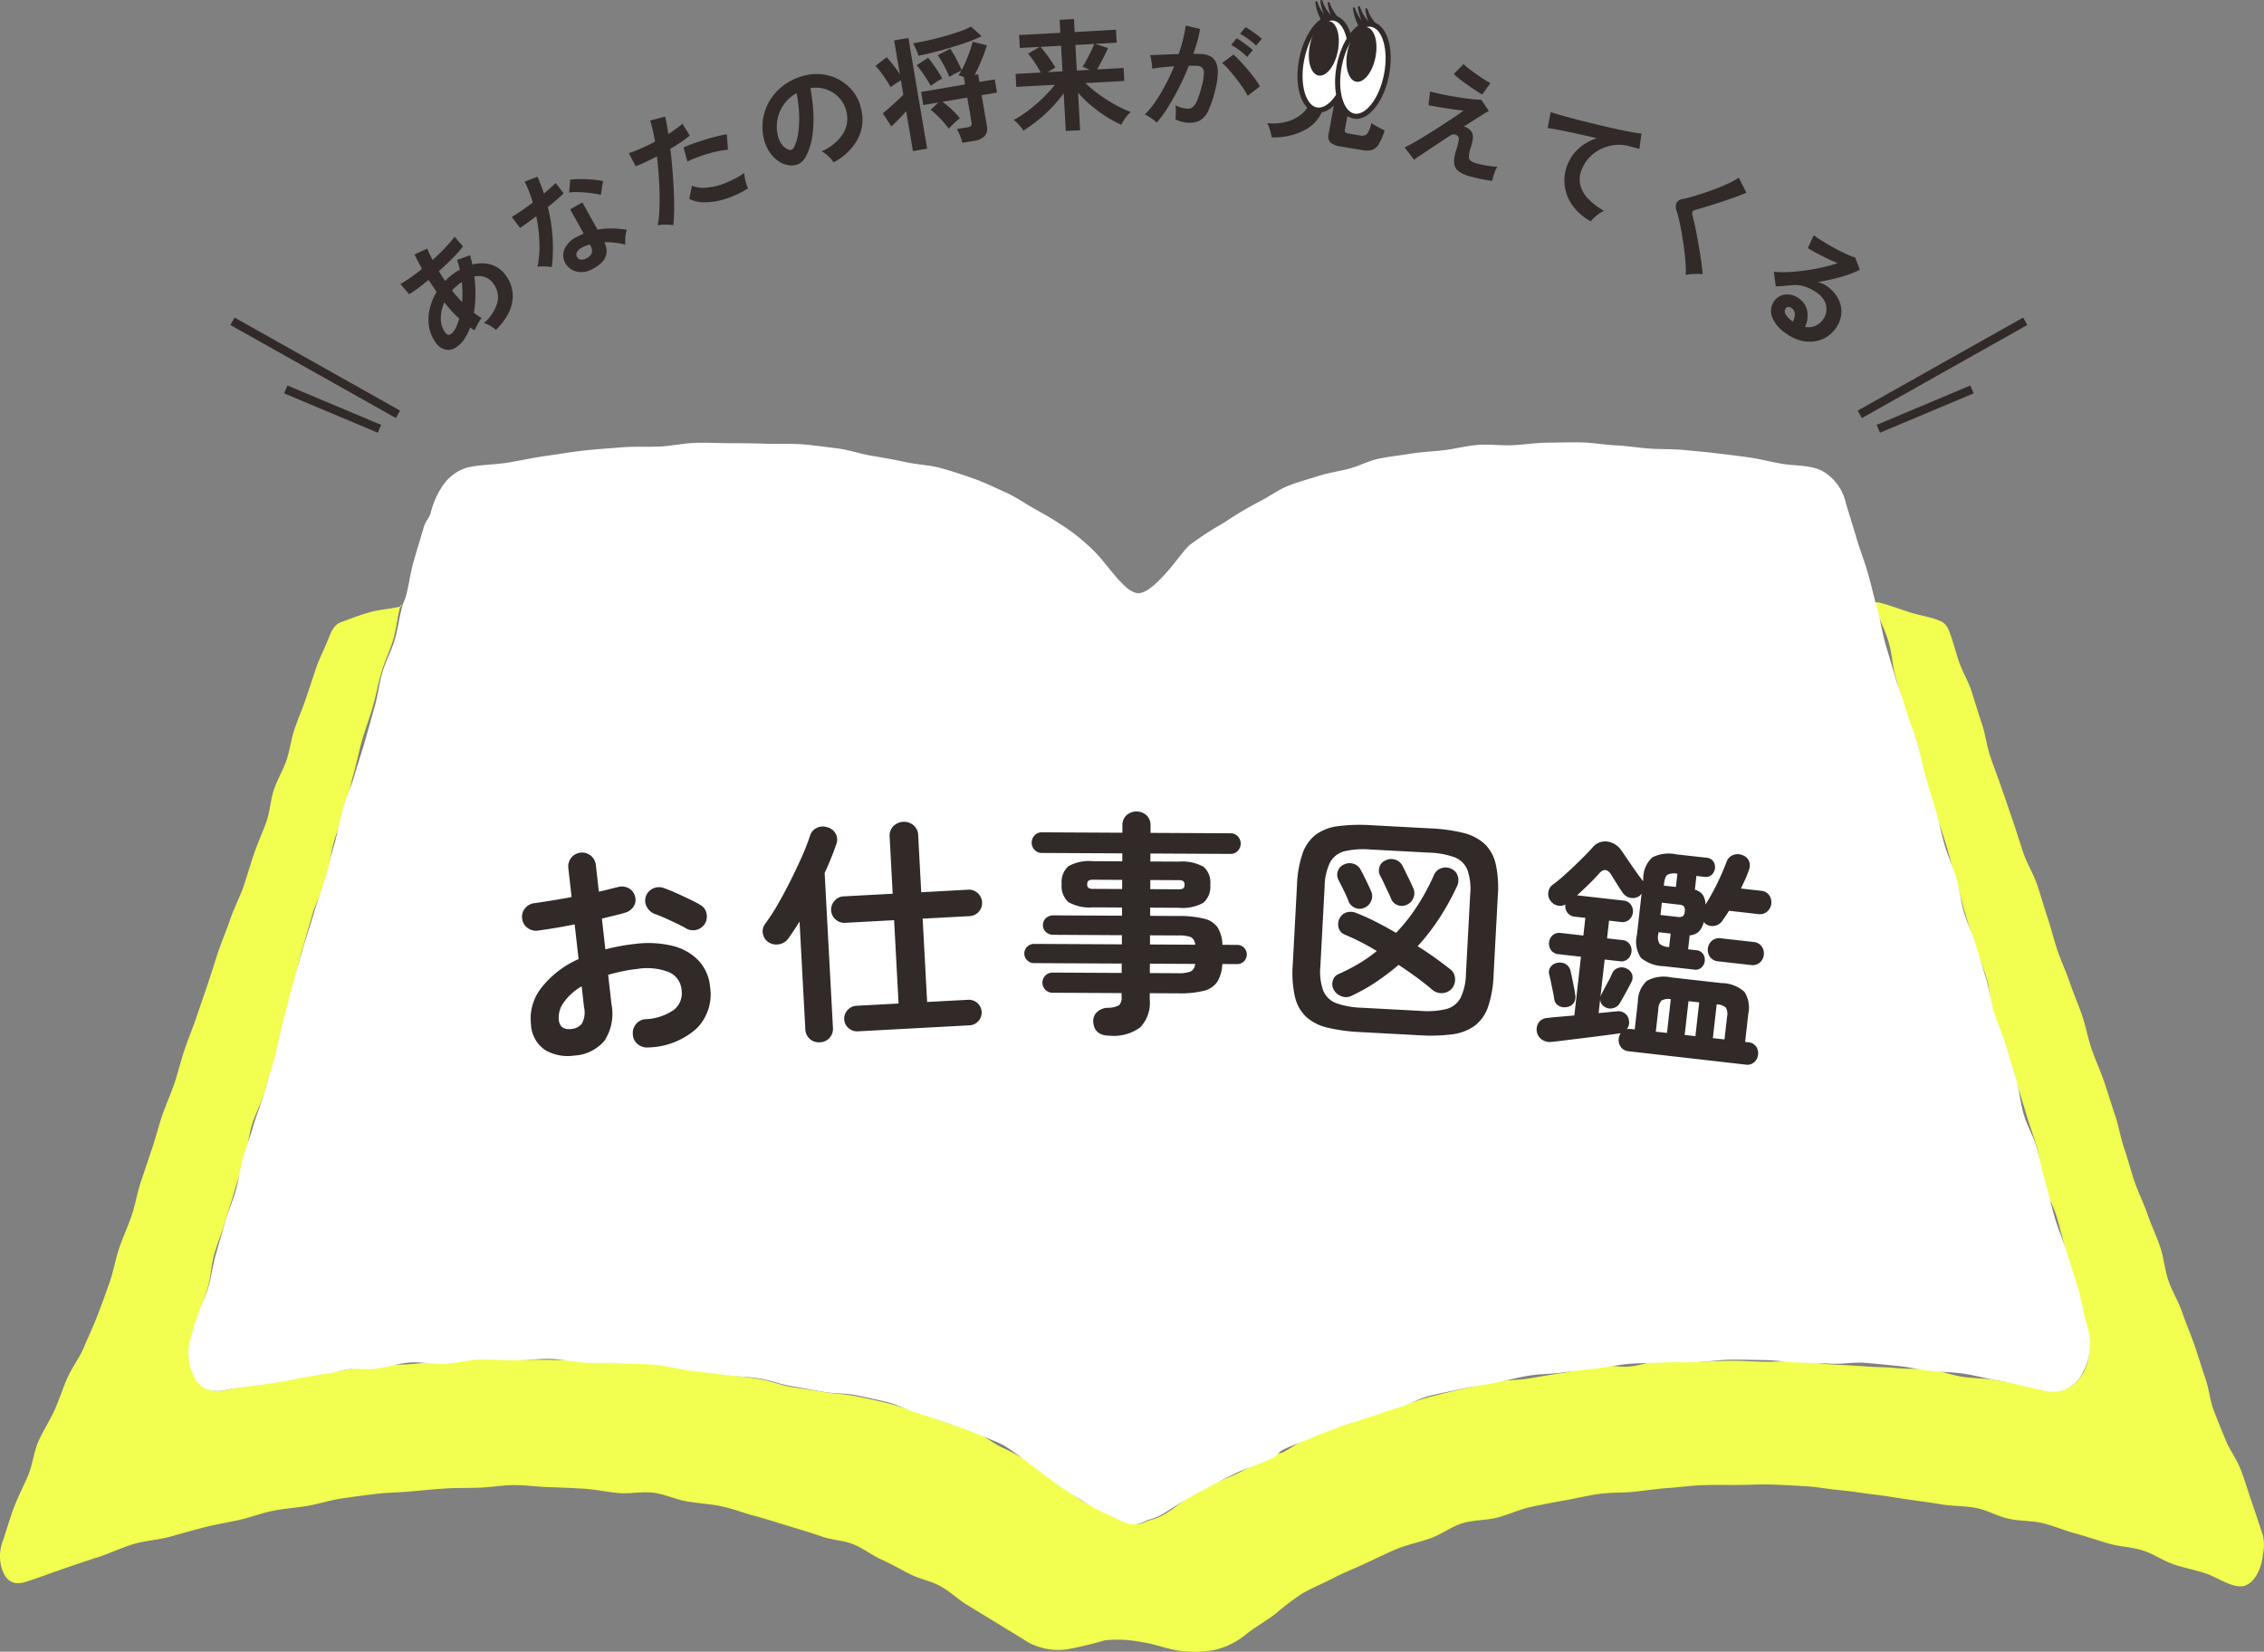 <svg xmlns="http://www.w3.org/2000/svg" width="265.756" height="193.859" viewBox="0 0 265.756 193.859"><rect x="0" y="0" width="265.756" height="193.859" fill="#808080" stroke="none"/><g data-name="グループ 48581"><g data-name="アートワーク 147"><g data-name="1"><g data-name="グループ 47887"><g data-name="グループ 47885"><g data-name="グループ 47883"><path data-name="パス 131657" d="M265.626 180.203q-.669-2.034-1.359-4.053c-.469-1.374-.828-2.579-1.237-3.645-.5-1.3-1.291-2.3-1.757-3.437s-.935-2.271-1.431-3.566c-.409-1.065-.507-2.359-.975-3.732-.439-1.289-.832-2.6-1.272-3.884s-.992-2.541-1.432-3.831-1.189-2.473-1.628-3.763-.541-2.694-.981-3.984-1.04-2.524-1.48-3.814-1.071-2.513-1.511-3.8-.777-2.614-1.216-3.9-.649-2.658-1.089-3.948-.825-2.6-1.264-3.887-1.032-2.527-1.471-3.817-.674-2.649-1.113-3.939-.994-2.54-1.433-3.83-1.025-2.529-1.464-3.819-.745-2.625-1.185-3.914c-.43-1.262-.775-2.553-1.205-3.814s-1.17-2.418-1.6-3.68-.814-2.539-1.244-3.8-.866-2.521-1.3-3.783-.92-2.5-1.35-3.765-.567-2.624-1-3.885c-.411-1.206-.781-2.448-1.174-3.693s-1.1-2.368-1.514-3.585c-.422-1.242-.706-2.517-1.2-3.685a1.811 1.811 0 00-1-1.07c-1.12-.486-2.369-.625-3.528-1s-2.311-.809-3.476-1.119a1.261 1.261 0 00-.636-.037c-.009-.031-.2-.084-.208-.114.475 1.639 1.341 3.164 1.82 4.8.385 1.313.417 2.729.8 4.041s.666 2.655 1.05 3.968 1.1 2.527 1.489 3.839.5 2.7.881 4.017.84 2.6 1.224 3.917.882 2.592 1.267 3.9.726 2.637 1.111 3.95.695 2.647 1.079 3.959.833 2.622 1.22 3.942.986 2.578 1.373 3.9.394 2.75.781 4.07 1.05 2.559 1.437 3.879.812 2.628 1.2 3.948.816 2.627 1.2 3.947.875 2.61 1.262 3.93.295 2.78.682 4.1c.415 1.415 1.245 2.708 1.66 4.122s.766 2.848 1.181 4.263.751 2.852 1.165 4.267.668 2.877 1.08 4.292a6.833 6.833 0 01-.266 5.388c-1.209 2.189-2.809 2.351-4.688 1.96s-3.762-.705-5.643-1.025c-1.275-.217-2.585-.2-3.862-.383s-2.514-.692-3.8-.849-2.6-.043-3.88-.171-2.581-.113-3.868-.212-2.574-.157-3.864-.228-2.568-.337-3.859-.38c-1.323-.044-2.65.086-3.976.069s-2.647-.133-3.973-.121-2.646.1-3.971.148-2.667-.294-3.991-.219-2.612.644-3.934.752-2.686-.248-4-.106-2.587.693-3.9.871-2.611.423-3.92.638-2.664.147-3.966.4-2.6.548-3.89.841-2.58.611-3.865.945c-1.18.305-2.323.761-3.5 1.105s-2.34.69-3.5 1.077-2.4.561-3.541 1-2.262.942-3.386 1.435-2.09 1.289-3.186 1.843c-.394.2-.949.111-1.366.315-1.368.671-2.679 1.547-4.107 2.233-1.389.668-2.9 1.154-4.283 1.882s-2.539 1.83-3.856 2.658a6.646 6.646 0 01-2.314.967c-1.466.791-1.954.362-4.136-.775a18.077 18.077 0 01-3.484-1.521c-1.057-.646-2.016-1.521-3.053-2.266s-2.072-1.528-3.079-2.229a24.907 24.907 0 00-3.328-1.811c-1.072-.531-2.026-1.319-3.119-1.8s-2.3-.694-3.416-1.127-2.247-.8-3.377-1.185c-1.214-.337-2.385-.829-3.611-1.112s-2.459-.565-3.693-.809-2.516-.268-3.753-.488-2.5-.366-3.731-.577-2.441-.7-3.674-.917c-1.356-.239-2.735-.338-4.1-.54s-2.724-.406-4.089-.571-2.712-.561-4.081-.69-2.75-.219-4.123-.313-2.759-.024-4.134-.083-2.754-.044-4.129-.068-2.753-.01-4.129 0-2.76-.222-4.136-.18-2.747.277-4.121.351-2.745.223-4.117.329-2.762.043-4.131.18c-1.925.192-3.83.6-5.75.86s-3.858.444-5.772.775c-1.9.329-3.78.776-5.67 1.175-1.666.352-3.176.215-4.033-2.049a5.545 5.545 0 01-.113-3.108c.192-1.073.259-2.189.549-3.2.361-1.255.886-2.463 1.247-3.717s.386-2.606.747-3.861.886-2.462 1.246-3.717.791-2.49 1.152-3.745.774-2.494 1.134-3.749.492-2.576.852-3.83c.4-1.384 1.145-2.668 1.542-4.052s.844-2.753 1.242-4.137.8-2.766 1.2-4.15.486-2.857.884-4.24.692-2.8 1.09-4.182.8-2.766 1.2-4.149 1.205-2.65 1.6-4.034.46-2.864.858-4.248c.382-1.332.93-2.616 1.313-3.948s.621-2.705 1-4.037.636-2.7 1.019-4.032.881-2.63 1.264-3.962.634-2.7 1.017-4.033 1.024-2.589 1.407-3.921.484-2.731.867-4.063c-.07.008.149.2.072.22-1.174.309-2.429.353-3.614.673s-2.321.772-3.469 1.194c-.757.278-1.1.945-1.447 1.845-.46 1.19-1.084 2.361-1.5 3.58-.4 1.187-.786 2.382-1.19 3.569s-.915 2.338-1.319 3.525-.536 2.466-.941 3.653-1.076 2.283-1.481 3.47-.451 2.5-.856 3.682c-.438 1.287-1.031 2.522-1.469 3.809s-.811 2.6-1.25 3.883-1.095 2.5-1.533 3.786-.975 2.54-1.414 3.827-.824 2.592-1.262 3.879-.88 2.573-1.318 3.86-.962 2.544-1.4 3.831-.739 2.621-1.177 3.908-1.007 2.529-1.446 3.816-.761 2.613-1.2 3.9-.864 2.578-1.3 3.865-.637 2.655-1.075 3.942-1.019 2.526-1.458 3.813-.659 2.647-1.1 3.934a110.364 110.364 0 01-1.411 3.873c-.5 1.313-1.09 2.556-1.609 3.792-.54 1.285-1.409 2.4-1.959 3.632-.562 1.26-.962 2.577-1.526 3.82s-1.33 2.4-1.888 3.66c-.546 1.235-.66 2.672-1.194 3.959-.513 1.238-1.169 2.443-1.664 3.758-.468 1.246-.845 2.56-1.291 3.9a5 5 0 00-.154 3.278c.552 1.73 1.6 1.977 2.812 1.59 1.462-.465 2.919-1.021 4.375-1.522 1.381-.475 2.761-.944 4.148-1.388s2.715-1.107 4.111-1.52 2.9-.49 4.3-.87 2.805-.8 4.219-1.15c1.317-.324 2.657-.54 3.979-.834s2.6-.806 3.931-1.069 2.7-.338 4.031-.569 2.641-.668 3.981-.865 2.69-.375 4.034-.537 2.712-.165 4.061-.29 2.7-.256 4.053-.343 2.711-.049 4.066-.1 2.707-.3 4.062-.3 2.724.2 4.086.24 2.721.1 4.081.183 2.7.377 4.055.506 2.765-.215 4.117-.035 2.635.8 3.979 1.027 2.715.289 4.049.574 2.6.8 3.926 1.144 2.6.768 3.909 1.165 2.6.773 3.888 1.228c1.186.418 2.527.44 3.7.91s2.192 1.288 3.347 1.808 2.232 1.152 3.364 1.721 2.435.78 3.542 1.4 2.028 1.522 3.107 2.187c1.441.89 2.531 1.53 3.608 2.2s2.17 1.3 3.6 2.216a7.5 7.5 0 004.481.811 43.314 43.314 0 004.474-1.069 14.672 14.672 0 014.338.209c1.456.2 2.827.761 4.217.984a13.2 13.2 0 004.332-.059 9.025 9.025 0 003.791-1.916c1.274-.954 2.333-1.552 3.287-2.265a30.491 30.491 0 013.183-2.423c1.187-.7 2.486-1.2 3.693-1.839s2.506-1.132 3.743-1.709 2.472-1.2 3.736-1.717 2.636-.782 3.923-1.243 2.441-1.361 3.747-1.764 2.764-.318 4.088-.665 2.59-.955 3.927-1.245 2.693-.544 4.041-.781 2.693-.571 4.049-.755c1.333-.181 2.695-.117 4.031-.251s2.668-.348 4.008-.437 2.68-.285 4.022-.331 2.692-.023 4.036-.026 2.694-.091 4.037-.052 2.69.124 4.032.2 2.672.343 4.012.461 2.664.351 4 .506 2.654.394 3.986.584 2.66.357 3.986.581 2.7.158 4.023.416 2.539.986 3.852 1.274 2.709.2 4.016.522 2.552.868 3.851 1.215 2.565.794 3.857 1.168 2.684.4 3.968.8 2.426 1.231 3.7 1.657 2.612.66 3.879 1.109c1.221.433 2.685 1.469 3.948 1.459 1.438-.011 2.44-1.915 2.614-3.759a5.322 5.322 0 00-.008-2.228z" fill="#f2ff50"/></g><g data-name="グループ 47884"><path data-name="パス 131658" d="M244.988 155.619c-.412-1.416-.623-2.891-1.037-4.306s-.884-2.814-1.3-4.228-1.041-2.767-1.457-4.181-.725-2.86-1.14-4.275c-.387-1.32-.615-2.686-1-4.006s-1.126-2.537-1.513-3.856-.48-2.726-.867-4.046-.806-2.63-1.193-3.95-1-2.572-1.39-3.892-.567-2.7-.953-4.021-.827-2.624-1.214-3.944-1.012-2.569-1.4-3.889-.519-2.7-.9-4.011-.982-2.562-1.367-3.875-.634-2.664-1.019-3.977-.79-2.618-1.175-3.931-.618-2.669-1-3.981-.932-2.577-1.316-3.89-.891-2.589-1.275-3.9-.784-2.62-1.169-3.933c-.4-1.369-.572-2.806-.97-4.178s-.693-2.773-1.091-4.144-.927-2.7-1.33-4.074-.833-2.733-1.246-4.1a5.743 5.743 0 00-2.787-3.77c-1.417-.7-3.18-.569-4.711-.827-1.28-.215-2.538-.556-3.82-.741s-2.573-.335-3.859-.491-2.58-.264-3.87-.39c-1.334-.131-2.683-.066-4.02-.165s-2.663-.315-4-.38-2.674-.315-4.014-.342-2.685.02-4.025.034-2.675.234-4.015.294-2.705-.134-4.045-.034-2.65.456-3.983.616-2.678.208-4 .423c-1.219.2-2.461.329-3.675.578s-2.342.883-3.542 1.19-2.434.478-3.612.861-2.388.691-3.535 1.158-2.153 1.231-3.26 1.79a41.872 41.872 0 00-4.167 2.484 38.51 38.51 0 00-4.089 2.658c-.672.579-1.668 2.075-2.8 3.321-1.219 1.336-2.516 2.558-3.521 2.287a3.412 3.412 0 01-1.341-.865c-1.175-1.1-2.1-2.487-3.213-3.694a22.594 22.594 0 00-3.737-3.14 39.157 39.157 0 00-3.459-2.087c-1.191-.666-2.3-1.463-3.523-2.008-1.243-.553-2.464-1.167-3.732-1.612s-2.579-.879-3.873-1.239c-1.334-.372-2.751-.4-4.094-.695s-2.7-.53-4.061-.757-2.692-.709-4.06-.869-2.745-.367-4.123-.472-2.765-.012-4.143-.064-2.757-.064-4.138-.064-2.763-.079-4.141-.042-2.748.353-4.124.426c-1.51.08-3.031-.023-4.538.1s-3.016.216-4.523.383-2.993.433-4.493.64c-1.527.207-3.041.565-4.576.8s-3.112.2-4.619.559a5.33 5.33 0 00-2.832 2.111 9.684 9.684 0 00-1.414 3.209c-.166.564-.637 1.042-.8 1.609-.4 1.378-.822 2.748-1.218 4.126S48 68.766 47.6 70.145c-.083.286-.25.548-.332.835-.383 1.332-.536 2.729-.919 4.061s-1.088 2.571-1.47 3.9-.532 2.73-.914 4.062-.747 2.669-1.13 4-.835 2.646-1.219 3.978-.992 2.6-1.375 3.93-.58 2.717-.962 4.049c-.4 1.384-.733 2.786-1.13 4.169s-.932 2.729-1.33 4.113-.878 2.743-1.276 4.127-.788 2.77-1.186 4.154-.7 2.8-1.1 4.179-.579 2.83-.976 4.213-.8 2.767-1.2 4.151-.956 2.721-1.354 4.1c-.36 1.255-.852 2.472-1.212 3.727s-.479 2.579-.839 3.834-.9 2.46-1.256 3.715-.722 2.509-1.083 3.764-.509 2.571-.87 3.825-1.015 2.425-1.375 3.68a31.643 31.643 0 00-.9 3.147 6.142 6.142 0 00.376 3.244c.858 2.265 2.529 2.345 4.195 1.993 1.89-.4 3.831-.5 5.73-.831 1.914-.331 3.805-.756 5.725-1.016.96-.13 1.9-.439 2.859-.552s1.952.052 2.914-.044c1.37-.136 2.708-.624 4.081-.73s2.773.228 4.147.154 2.733-.466 4.109-.508 2.755.11 4.131.1 2.755-.2 4.131-.175 2.74.39 4.116.448 2.755-.028 4.128.066 2.758.054 4.128.183 2.712.521 4.078.686 2.732.308 4.1.511 2.758.182 4.115.421c1.233.218 2.431.677 3.678.89s2.475.439 3.719.66 2.534.143 3.772.387 2.467.528 3.695.812 2.348.957 3.562 1.293c1.13.39 2.28.691 3.394 1.124s2.28.739 3.375 1.22 2.233.878 3.305 1.409a28.61 28.61 0 013.1 2.221c1.006.7 2 1.509 3.05 2.261s2.128 1.434 3.185 2.08a18.821 18.821 0 003.361 1.776c2.182 1.136 2.751 1.265 4.217.474a6.579 6.579 0 002.276-1c1.317-.828 2.633-1.665 4.011-2.388s2.764-1.468 4.154-2.136c1.427-.686 2.959-1.109 4.325-1.78.411-.2.676-.7 1.077-.9 1.1-.555 2.268-.94 3.382-1.43s2.277-.893 3.415-1.327 2.328-.744 3.484-1.129 2.306-.805 3.476-1.147 2.26-1.019 3.44-1.324c1.285-.334 2.6-.553 3.892-.845s2.616-.457 3.915-.71 2.586-.615 3.893-.83 2.653-.192 3.965-.369 2.628-.338 3.945-.48 2.622-.436 3.942-.544 2.653-.085 3.975-.159 2.652 0 3.976-.044 2.645-.274 3.969-.287 2.652.033 3.977.049 2.644.247 3.968.291c1.29.042 2.579.058 3.869.129s2.6-.2 3.89-.1 2.576.238 3.862.366 2.554.416 3.837.573 2.589.141 3.868.328 2.533.538 3.807.755c1.882.32 3.731.824 5.6 1.213a3.859 3.859 0 004.673-2.18 6.864 6.864 0 00.457-5.391z" fill="#fff"/></g></g><g data-name="グループ 47886" fill="#312a28"><path data-name="パス 131659" d="M76.092 122.939a1.694 1.694 0 01-1.219-.375 1.506 1.506 0 01-.583-1.111 1.61 1.61 0 01.359-1.245 1.553 1.553 0 011.125-.584 6.279 6.279 0 003.326-1.094 2.488 2.488 0 00.9-2.372 2.454 2.454 0 00-1.52-2.072 7.125 7.125 0 00-3.709-.356q-.929.1-1.768.282t-1.615.4l.389 3.445a5.808 5.808 0 01-.818 4.287 4.979 4.979 0 01-3.559 1.748 5.245 5.245 0 01-3.4-.642 3.84 3.84 0 01-1.676-3.077 5.813 5.813 0 011.249-4.266 11.413 11.413 0 014.343-3.342l-.46-4.073q-1.163.243-2.263.421t-2.055.315a1.659 1.659 0 01-1.228-.332 1.529 1.529 0 01-.622-1.092 1.548 1.548 0 01.349-1.2 1.619 1.619 0 011.109-.6q.954-.135 2.069-.316t2.281-.4l-.379-3.362a1.644 1.644 0 01.33-1.241 1.627 1.627 0 012.3-.26 1.651 1.651 0 01.6 1.137l.348 3.09q.623-.126 1.16-.27t1.051-.257a1.7 1.7 0 011.258.108 1.459 1.459 0 01.773.964 1.414 1.414 0 01-.168 1.209 1.734 1.734 0 01-1.026.725q-.561.174-1.25.335c-.458.107-.938.227-1.44.356l.407 3.609a23.653 23.653 0 013.443-.638 12.09 12.09 0 014.428.221 6.312 6.312 0 013.059 1.717 5.142 5.142 0 011.354 3.045 5.689 5.689 0 01-1.578 4.943 8.816 8.816 0 01-5.674 2.22zm-9.048-2.163a1.8 1.8 0 001.246-.612 2.706 2.706 0 00.266-1.94l-.278-2.46a6.6 6.6 0 00-2.1 1.884 3 3 0 00-.586 2.046q.14 1.225 1.452 1.082zm13.509-11.8q-.474-.281-1.148-.6t-1.344-.624q-.67-.3-1.16-.464a1.766 1.766 0 01-.966-.832 1.493 1.493 0 01-.125-1.232 1.574 1.574 0 01.875-.957 1.651 1.651 0 011.256-.03c.4.138.868.327 1.392.562s1.046.478 1.563.724.943.47 1.28.672a1.44 1.44 0 01.746.967 1.679 1.679 0 01-.165 1.238 1.646 1.646 0 01-2.2.581z"/><path data-name="パス 131660" d="M96.239 122.334a1.575 1.575 0 01-1.709-1.561l-.675-12.609q-.711 1.14-1.326 2a1.673 1.673 0 01-1.08.664 1.7 1.7 0 01-1.239-.236 1.54 1.54 0 01-.66-1 1.443 1.443 0 01.243-1.129 22.48 22.48 0 001.464-2.244q.769-1.323 1.5-2.78t1.35-2.841a25.836 25.836 0 00.968-2.477 1.454 1.454 0 01.777-.937 1.583 1.583 0 011.207-.106 1.565 1.565 0 011.017.744 1.438 1.438 0 01.107 1.208q-.262.784-.614 1.658t-.769 1.781l.972 18.131a1.576 1.576 0 01-1.533 1.734zm4.45-1.285a1.473 1.473 0 01-1.082-.383 1.4 1.4 0 01-.509-1.019 1.44 1.44 0 01.4-1.1 1.473 1.473 0 011.034-.5l4.945-.265-.524-9.78-5.769.31a1.552 1.552 0 01-1.621-1.456 1.528 1.528 0 01.394-1.123 1.463 1.463 0 011.061-.526l5.769-.308-.358-6.676a1.578 1.578 0 01.429-1.249 1.767 1.767 0 012.362-.127 1.582 1.582 0 01.561 1.2l.357 6.676 5.522-.3a1.463 1.463 0 011.11.408 1.536 1.536 0 01.512 1.075 1.549 1.549 0 01-1.456 1.621l-5.522.295.525 9.781 4.807-.258a1.5 1.5 0 011.592 1.431 1.434 1.434 0 01-.384 1.067 1.46 1.46 0 01-1.048.5z"/><path data-name="パス 131661" d="M130.256 121.559q-1.761-.009-1.918-1.523a1.442 1.442 0 01.392-1.209 1.915 1.915 0 011.323-.543 2.67 2.67 0 001.322-.309 1.376 1.376 0 00.281-1.03v-.386l-8.116-.041a1.183 1.183 0 11.012-2.366l8.115.042.006-1.1-10.316-.053a1.1 1.1 0 01-.782-.334 1.1 1.1 0 01.007-1.595 1.111 1.111 0 01.786-.327l10.317.053.006-1.073-8.031-.046a1.276 1.276 0 01-.879-.32 1.033 1.033 0 01-.354-.814 1.065 1.065 0 01.362-.837 1.28 1.28 0 01.882-.312l8.033.041.005-.963-3.412-.018a5.007 5.007 0 01-2.885-.619 2.5 2.5 0 01-.787-2.123 2.46 2.46 0 01.809-2.1 5.11 5.11 0 012.892-.577l3.411.018.005-.936-9.464-.048a1.118 1.118 0 01-.837-.362 1.228 1.228 0 01.009-1.706 1.123 1.123 0 01.84-.353l9.463.048v-.852a1.557 1.557 0 01.487-1.208 1.771 1.771 0 012.339.012 1.558 1.558 0 01.475 1.213v.852l9.408.048a1.121 1.121 0 01.837.362 1.228 1.228 0 01-.008 1.705 1.116 1.116 0 01-.841.354l-9.409-.048-.005.936 3.33.016a5.173 5.173 0 012.913.607 2.463 2.463 0 01.787 2.108 2.5 2.5 0 01-.809 2.114 5.059 5.059 0 01-2.919.591l-3.329-.018v.963l3.274.018a12.232 12.232 0 013.066.317 2.651 2.651 0 011.59 1.04 4.152 4.152 0 01.554 2.026l1.706.008a1.128 1.128 0 11-.012 2.255l-1.706-.007a4.4 4.4 0 01-.574 2.059 2.619 2.619 0 01-1.587 1.079 11.692 11.692 0 01-3.083.3l-3.274-.017v.77a4.178 4.178 0 01-1.117 3.241 5.275 5.275 0 01-3.59.977zm-1.947-17.232l3.411.018.005-1.073-3.411-.018a.954.954 0 00-.537.108.518.518 0 00-.154.439.477.477 0 00.15.413.95.95 0 00.536.113zm6.662 9.883l3.273.017a3.928 3.928 0 001.515-.2 1.032 1.032 0 00.527-.892l-5.309-.027zm.017-3.356l5.309.027a1.041 1.041 0 00-.531-.9 4.306 4.306 0 00-1.5-.187l-3.273-.016zm.033-6.492l3.329.016a.947.947 0 00.537-.107.478.478 0 00.153-.411.519.519 0 00-.149-.442.96.96 0 00-.535-.112l-3.329-.018z"/><path data-name="パス 131662" d="M159.672 121.135a20.482 20.482 0 01-3.856-.523 5.589 5.589 0 01-2.507-1.279 4.741 4.741 0 01-1.309-2.356 12.833 12.833 0 01-.253-3.76l.5-9.341a12.885 12.885 0 01.654-3.712 4.752 4.752 0 011.55-2.2 5.617 5.617 0 012.63-1 20.4 20.4 0 013.891-.108l6.923.371a20.163 20.163 0 013.843.522 5.687 5.687 0 012.506 1.279 4.694 4.694 0 011.321 2.357 12.836 12.836 0 01.253 3.76l-.5 9.341a12.885 12.885 0 01-.654 3.712 4.7 4.7 0 01-1.564 2.2 5.693 5.693 0 01-2.63 1 20.214 20.214 0 01-3.877.109zm.154-2.857l6.922.371a9.758 9.758 0 003-.211 2.651 2.651 0 001.681-1.288 6.664 6.664 0 00.647-2.844l.5-9.341a6.655 6.655 0 00-.34-2.9 2.645 2.645 0 00-1.534-1.46 9.718 9.718 0 00-2.96-.531l-6.923-.371a9.758 9.758 0 00-3 .211 2.651 2.651 0 00-1.681 1.288 6.664 6.664 0 00-.647 2.844l-.5 9.34a6.655 6.655 0 00.34 2.9 2.645 2.645 0 001.534 1.46 9.719 9.719 0 002.961.532zm-1.108-1.437a1.461 1.461 0 01-1.231.1 1.708 1.708 0 01-.911-.739 1.387 1.387 0 01-.12-1.122 1.143 1.143 0 01.661-.75 22.786 22.786 0 002.394-1.235 17.271 17.271 0 002.1-1.471 26.728 26.728 0 00-3.781-1.938 1.2 1.2 0 01-.689-.768 1.432 1.432 0 01.1-1.11 1.331 1.331 0 01.838-.727 1.686 1.686 0 011.153.09 24.271 24.271 0 012.259 1.017q1.182.6 2.383 1.3a20.917 20.917 0 002.648-3.4 26.458 26.458 0 001.792-3.361 1.418 1.418 0 01.828-.81 1.526 1.526 0 011.169.035 1.322 1.322 0 01.783.814 1.551 1.551 0 01-.035 1.183 29.753 29.753 0 01-2.031 3.707 25.469 25.469 0 01-2.621 3.4q1.066.663 2.022 1.349t1.774 1.335a1.41 1.41 0 01.591 1.064 1.658 1.658 0 01-.354 1.207 1.564 1.564 0 01-1.1.547 1.681 1.681 0 01-1.192-.367q-.844-.732-1.863-1.478t-2.113-1.463a28.426 28.426 0 01-2.57 1.956 21.093 21.093 0 01-2.884 1.635zm1.461-10.308a1.333 1.333 0 01-1.076.039 1.389 1.389 0 01-.787-.746c-.064-.186-.173-.449-.329-.789s-.318-.672-.484-1-.3-.59-.4-.779a1.275 1.275 0 01-.055-1.036 1.252 1.252 0 01.7-.748 1.486 1.486 0 011.135-.091 1.391 1.391 0 01.843.721q.251.455.611 1.189c.24.492.442.924.606 1.3a1.382 1.382 0 01.022 1.117 1.425 1.425 0 01-.786.823zm4.95-.341a1.335 1.335 0 01-1.077.039 1.3 1.3 0 01-.759-.743q-.121-.309-.382-.847c-.173-.358-.342-.717-.506-1.074s-.3-.622-.4-.793a1.312 1.312 0 01-.068-1.037 1.2 1.2 0 01.687-.748 1.513 1.513 0 011.149-.09 1.4 1.4 0 01.856.72q.225.453.621 1.259t.643 1.371a1.384 1.384 0 01.023 1.118 1.423 1.423 0 01-.787.825z"/><path data-name="パス 131663" d="M191.17 123.386a1.232 1.232 0 01-.912-.5 1.424 1.424 0 01-.011-1.621.108.108 0 01-.085.019.243.243 0 00-.112.014l-.9.12q-.789.106-1.883.245t-2.218.276q-1.124.137-1.937.238t-.982.111a1.657 1.657 0 01-1.2-.315 1.467 1.467 0 01-.255-2.036 1.366 1.366 0 011.049-.463q.169-.036 1.065-.115t2.013-.175l.777-6.889-2.625-.3a1.184 1.184 0 01-.887-.474 1.3 1.3 0 01-.228-.925 1.25 1.25 0 01.427-.838 1.211 1.211 0 01.97-.251l2.624.3.234-2.077-1.23-.139a1.2 1.2 0 01-.875-.472 1.27 1.27 0 01-.241-.927v-.028a1.324 1.324 0 01-.927.118 1.4 1.4 0 01-.822-.564 1.327 1.327 0 01-.251-.97 1.273 1.273 0 01.488-.886 18.735 18.735 0 001.588-1.316q.864-.788 1.7-1.607t1.378-1.423a1.892 1.892 0 011.759-.742 2.41 2.41 0 011.644 1.015l.76 1.111q.451.661.893 1.291.441.631.732 1a1.688 1.688 0 01.164.268l.037-.329a3.35 3.35 0 011.072-2.508 4.37 4.37 0 012.821-.347l3.554.4a1.02 1.02 0 01.769.419 1.169 1.169 0 01.2.825 1.184 1.184 0 01-.374.747 1 1 0 01-.846.25l-.956-.107-.183 1.612a1.68 1.68 0 01.917.588 2.058 2.058 0 01.327 1.158q.468-.722.944-1.624t.883-1.81c.27-.607.487-1.131.647-1.574a1.314 1.314 0 01.784-.812 1.479 1.479 0 011.1.028 1.256 1.256 0 01.763.709 1.386 1.386 0 01-.016 1.009 11.085 11.085 0 01-.409 1.047q-.24.54-.531 1.145l2.352.265a1.306 1.306 0 01.953.509 1.452 1.452 0 01-.218 1.927 1.28 1.28 0 01-1.044.3l-3.444-.389c-.137.225-.27.432-.4.619s-.254.368-.366.54a1.418 1.418 0 01-1.981.386.681.681 0 00-.112-.109.655.655 0 01-.113-.11 2.285 2.285 0 01-.585 1.138 1.746 1.746 0 01-1.058.421l-.185 1.64.985.111a1 1 0 01.767.432 1.228 1.228 0 01.2.839 1.2 1.2 0 01-.375.747 1 1 0 01-.846.251l-3.581-.4a4.373 4.373 0 01-2.673-.966 3.3 3.3 0 01-.489-2.658l.548-4.865a1.506 1.506 0 00-.188.2 1.4 1.4 0 01-1.966-.25q-.287-.392-.733-1.107t-.7-1.131q-.641-.958-1.4-.1-.479.555-1.177 1.237t-1.41 1.323l5.441.614a1.194 1.194 0 01.874.472 1.335 1.335 0 01-.2 1.777 1.194 1.194 0 01-.957.266l-1.4-.158-.234 2.078 1.777.2a1.172 1.172 0 01.862.457 1.249 1.249 0 01.23.912 1.3 1.3 0 01-.429.85 1.149 1.149 0 01-.943.268l-1.778-.2-.5 4.4a2.2 2.2 0 01.119-.319c.1-.192.225-.441.388-.745l.491-.913a7.8 7.8 0 00.362-.748 1.167 1.167 0 01.728-.694 1.278 1.278 0 011 .085 1.19 1.19 0 01.642.695 1.217 1.217 0 01-.137.968q-.144.29-.389.745t-.5.912q-.259.456-.43.741a1.229 1.229 0 01-.742.567 1.182 1.182 0 01-.945-.093 1.017 1.017 0 01-.605-1.009l-.192 1.694q.81-.075 1.386-.134c.382-.04.63-.062.741-.069a1.234 1.234 0 01.969.248 1.181 1.181 0 01.46.827 1.216 1.216 0 01-.254 1.023 1.552 1.552 0 01.5-.026l.437.049.374-3.308a3.281 3.281 0 011.059-2.4 4.125 4.125 0 012.827-.4l5.933.67a4.05 4.05 0 012.681 1.022 3.406 3.406 0 01.457 2.571l-.373 3.308.355.04a1.248 1.248 0 01.928.492 1.362 1.362 0 01.236.969 1.377 1.377 0 01-.444.877 1.225 1.225 0 01-1.016.287zm-7.249-5.191a1.329 1.329 0 01-.966-.151 1.036 1.036 0 01-.508-.763 14.27 14.27 0 00-.161-.9l-.234-1.12a34.446 34.446 0 00-.193-.866 1.013 1.013 0 01.158-.909 1.2 1.2 0 01.8-.478 1.35 1.35 0 01.979.153 1.231 1.231 0 01.55.767q.075.313.192.866t.222 1.106c.069.367.119.664.149.889a1.29 1.29 0 01-.173.921 1.166 1.166 0 01-.815.485zm10.444 2.894l1.312.148.446-3.964a1.7 1.7 0 00-1.083.155 1.485 1.485 0 00-.377 1.009zm1.562-9.929l.18-1.585-1.422-.161-.028.246a1.476 1.476 0 00.164 1.126 1.851 1.851 0 001.106.374zm-1.014-3.769l2 .226a.982.982 0 00.617-.07.747.747 0 00.228-.555.8.8 0 00-.1-.62.986.986 0 00-.586-.2l-2-.224zm.388-3.444l1.422.16.176-1.558a1.85 1.85 0 00-1.162.118q-.315.213-.413 1.088zm2.453 17.524l1.258.142.447-3.964-1.257-.142zm3.937-8.637a1.307 1.307 0 01-.953-.508 1.348 1.348 0 01-.263-.985 1.383 1.383 0 01.478-.929 1.307 1.307 0 011.047-.284l3.828.432a1.306 1.306 0 01.953.509 1.382 1.382 0 01.259 1.012 1.353 1.353 0 01-.475.9 1.306 1.306 0 01-1.043.283zm-.629 9.01l1.367.154.3-2.651a1.543 1.543 0 00-.141-1.082 1.656 1.656 0 00-1.078-.385z"/></g></g></g></g><g data-name="アートワーク 146"><g data-name="グループ 47863" transform="translate(47 .12)"><path data-name="パス 131445" d="M11.209 38.598a4.151 4.151 0 00-.626-.455 2.8 2.8 0 00-.783-.345 4.933 4.933 0 001.586-2.435 2.607 2.607 0 00-.444-2.152 2.111 2.111 0 00-1-.8 2.337 2.337 0 00-1.267-.076 14.671 14.671 0 01-.044 4.263c.154.115.3.222.452.323s.3.2.447.291a3.016 3.016 0 00-.312.453c-.107.182-.206.362-.3.543a3.082 3.082 0 00-.2.457 14.95 14.95 0 01-.266-.174l-.265-.174a5.8 5.8 0 01-.8 1.523 3.282 3.282 0 01-1.1.957 1.6 1.6 0 01-1.028.109 1.9 1.9 0 01-1.137-.86 4.253 4.253 0 01-.765-1.86 5.514 5.514 0 01.082-2.05 6.53 6.53 0 01.816-1.99q-.252-.351-.481-.709a50.677 50.677 0 00-.462-.705q-.667.549-1.263.992a9.244 9.244 0 01-1.025.681L0 33.223c.326-.188.711-.433 1.154-.739s.9-.651 1.379-1.04q-.243-.464-.467-.886a15.501 15.501 0 01-.4-.814l1.474-.684q.268.622.636 1.332.8-.712 1.48-1.431a12.614 12.614 0 001.1-1.3l1 1.144a15.925 15.925 0 01-1.217 1.367q-.757.77-1.626 1.535.169.286.359.574l.379.579a6.763 6.763 0 011.013-.885c.116-.083.235-.161.353-.235s.239-.14.359-.2q-.065-.288-.146-.576a12.13 12.13 0 00-.179-.571l1.527-.562c.052.188.1.372.146.551s.088.362.126.547a4.053 4.053 0 012.215.017 3.23 3.23 0 011.709 1.263 4.116 4.116 0 01.8 2.093 4.363 4.363 0 01-.415 2.19 7.083 7.083 0 01-1.55 2.106zM6.2 38.82a2.777 2.777 0 00.377-.625 5.659 5.659 0 00.323-.921q-.446-.425-.886-.9t-.85-1a4.462 4.462 0 00-.419 1.875 2.716 2.716 0 00.491 1.613c.173.242.337.347.489.314a.922.922 0 00.475-.356zm1.051-3.479q.038-.54.035-1.138a11.525 11.525 0 00-.077-1.221l-.152.109a6.435 6.435 0 00-.529.423 6.052 6.052 0 00-.464.464q.563.715 1.187 1.363z" fill="#312a28"/><path data-name="パス 131446" d="M17.774 31.228a4.836 4.836 0 00-.8-.079 4.45 4.45 0 00-.882.046 11.794 11.794 0 00.229-2.87 17.853 17.853 0 00-.372-3.064q-.579.439-1.085.8c-.337.242-.609.432-.819.57l-.971-1.29q.439-.245 1.1-.7t1.367-.992q-.192-.669-.434-1.282c-.163-.41-.336-.8-.521-1.169l1.508-.576q.426 1 .759 1.983a33.213 33.213 0 001.38-1.247l.925 1.215c-.217.219-.488.469-.81.748s-.672.565-1.045.861a19.694 19.694 0 01.561 3.609 18.839 18.839 0 01-.09 3.437zm4.7.266a2.544 2.544 0 01-1.857.245 2.039 2.039 0 01-1.291-1.043 1.8 1.8 0 01-.047-1.606 3.038 3.038 0 011.52-1.457c.122-.055.242-.115.363-.176a3.3 3.3 0 01.356-.158l-1.59-2.853 1.433-.8 1.78 3.193a8.335 8.335 0 011.707-.144 12.135 12.135 0 011.728.158 3.627 3.627 0 00-.163.848 4.755 4.755 0 00-.011.879 11.724 11.724 0 00-1.228-.218 7.3 7.3 0 00-1.229-.048q.94 1.979-1.471 3.177zm1.052-8.725a5.437 5.437 0 00-.806-.176c-.325-.05-.666-.09-1.024-.121s-.7-.047-1.039-.047a5.114 5.114 0 00-.848.059l.125-1.518a13.031 13.031 0 011.967-.049c.377.018.722.044 1.051.082a6.357 6.357 0 01.837.143zm-1.64 7.406a1.146 1.146 0 00.588-.616 1.194 1.194 0 00-.2-.9l-.049-.088a5.7 5.7 0 00-.867.336 1.445 1.445 0 00-.608.521.568.568 0 00-.032.577.6.6 0 00.453.341 1.084 1.084 0 00.712-.174z" fill="#312a28"/><path data-name="パス 131447" d="M32.034 26.31a5.315 5.315 0 00-.915-.064 5.7 5.7 0 00-.924.066 9.971 9.971 0 00.193-1.554c.036-.613.048-1.282.036-2.011s-.046-1.478-.1-2.251-.122-1.527-.21-2.26c-.486.254-.95.485-1.389.69s-.811.357-1.109.462l-.808-1.533a13.7 13.7 0 001.391-.534q.824-.358 1.681-.811-.117-.763-.26-1.389a10.238 10.238 0 00-.306-1.088l1.755-.468q.108.407.2.924t.187 1.116q.506-.32.937-.632a7.9 7.9 0 00.714-.571l.86 1.388a11.83 11.83 0 01-.956.72c-.4.275-.842.557-1.325.841a64.203 64.203 0 01.405 4.898c.035.806.049 1.558.043 2.252s-.044 1.296-.1 1.809zm6.414-8.855a8.615 8.615 0 00-1.118.163q-.619.124-1.277.321t-1.271.429a13.5 13.5 0 00-1.093.463l-.45-1.637a11.607 11.607 0 011.125-.462q.66-.234 1.384-.459t1.4-.389a17.14 17.14 0 011.168-.246zm2.359 4.536a11.781 11.781 0 01-2.658 1.234 7.983 7.983 0 01-2.422.4 3.7 3.7 0 01-1.817-.41l.312-1.534a3.64 3.64 0 001.632.231 7.334 7.334 0 002.123-.481 11.92 11.92 0 002.392-1.239 4.052 4.052 0 00.143.924 5.26 5.26 0 00.295.879z" fill="#312a28"/><path data-name="パス 131448" d="M50.848 18.933a2.786 2.786 0 00-.359-.464 4.9 4.9 0 00-.522-.487 3.3 3.3 0 00-.529-.349 5.412 5.412 0 002.526-2.07 3.331 3.331 0 00.4-2.534 3.552 3.552 0 00-.9-1.717 3.746 3.746 0 00-3.342-1.087 20.309 20.309 0 01.344 2.747 14.4 14.4 0 01-.095 2.755 7.536 7.536 0 01-.691 2.356 2.174 2.174 0 01-.895 1.023 2.043 2.043 0 01-1.171.174 2.792 2.792 0 01-1.25-.495 3.93 3.93 0 01-1.047-1.083 4.622 4.622 0 01-.651-1.527 5.963 5.963 0 01.817-4.686 6.34 6.34 0 011.7-1.735 6.785 6.785 0 012.356-1.029 5.724 5.724 0 012.113-.1 5.369 5.369 0 013.519 2.039 4.982 4.982 0 01.914 2 4.959 4.959 0 01-.41 3.557 6.693 6.693 0 01-2.827 2.712zm-5.3-1.493a.561.561 0 00.35.019.5.5 0 00.283-.263 5.067 5.067 0 00.512-1.675 11.9 11.9 0 00.109-2.264 14.152 14.152 0 00-.308-2.442 4.471 4.471 0 00-2.225 3.032 4.572 4.572 0 00.037 1.944 2.7 2.7 0 00.5 1.077 1.772 1.772 0 00.742.572z" fill="#312a28"/><path data-name="パス 131449" d="M60.162 17.613l-.793-4.67q-.407.45-.872.93c-.311.32-.6.6-.872.842l-.991-1.54c.231-.186.493-.407.784-.666s.583-.523.873-.79.54-.509.747-.718l-.287-1.689q-.293.167-.64.4t-.566.4q-.192-.362-.5-.829t-.645-.919a7.07 7.07 0 00-.638-.753l1.319-1.013c.239.261.5.576.788.939s.541.724.766 1.075l-.678-3.987 1.674-.284 2.2 12.984zm.64-11.189a4.168 4.168 0 00-.264-.735 6.371 6.371 0 00-.363-.721q.81-.137 1.787-.354t1.947-.491q.968-.275 1.78-.565a8.536 8.536 0 001.29-.56l1.244 1.13a14.6 14.6 0 01-1.422.607q-.858.318-1.885.633t-2.089.588q-1.064.275-2.025.468zm1.447 3.535c-.115-.223-.272-.489-.47-.8s-.4-.61-.614-.91a6.816 6.816 0 00-.567-.715l1.342-.87a12.971 12.971 0 01.884 1.171q.468.687.784 1.262a5.715 5.715 0 00-.732.423c-.261.178-.471.324-.627.439zm3.72 6.682a5.007 5.007 0 00-.166-.548q-.112-.309-.241-.6a3 3 0 00-.246-.461l1.263-.215a.727.727 0 00.4-.162.45.45 0 00.064-.4l-.5-2.922-2.908.493a11.212 11.212 0 011.107.928 12.018 12.018 0 01.943 1 8.485 8.485 0 00-.657.558c-.222.209-.439.432-.652.672-.178-.242-.389-.5-.636-.782s-.5-.547-.765-.8a7.272 7.272 0 00-.728-.634l.892-.853-1.759.3-.263-1.546 5.166-.877-.148-.866c-.115-.048-.229-.09-.342-.125s-.21-.059-.29-.074c.055-.078.112-.163.168-.255s.116-.187.178-.284a6.146 6.146 0 00-.738.336 7.64 7.64 0 00-.672.384c-.09-.237-.216-.517-.377-.841s-.333-.642-.513-.957a6.922 6.922 0 00-.476-.744l1.473-.768a12.707 12.707 0 01.708 1.2q.376.718.625 1.318.266-.5.516-1.088c.168-.392.32-.787.457-1.18a10.536 10.536 0 00.317-1.06l1.673.4a16.13 16.13 0 01-.628 1.756c-.266.64-.536 1.215-.808 1.729l.411-.071.152.896 1.8-.3.263 1.547-1.8.306.607 3.576a1.394 1.394 0 01-.247 1.21 2.131 2.131 0 01-1.274.58z" fill="#312a28"/><path data-name="パス 131450" d="M78.107 15.251l-.246-4.426a16.09 16.09 0 01-2.1 2.365 17.6 17.6 0 01-2.634 2.02 3.043 3.043 0 00-.327-.45q-.216-.255-.438-.481a2.216 2.216 0 00-.371-.318 12.374 12.374 0 001.684-1.088 19.086 19.086 0 001.713-1.464 15.661 15.661 0 001.448-1.58l-4.541.252-.084-1.523 2.946-.164c-.119-.233-.265-.489-.439-.768s-.353-.547-.535-.806a6.006 6.006 0 00-.5-.636l1.34-.8-2.314.128-.084-1.523 4.842-.258-.084-1.523 1.684-.094.084 1.524 4.843-.269.085 1.522-2.5.14 1.482.494q-.23.531-.588 1.221t-.7 1.286l3.117-.173.085 1.523-4.57.253a15.771 15.771 0 001.654 1.364 17.806 17.806 0 001.86 1.181 14.628 14.628 0 001.805.85 2.906 2.906 0 00-.409.419 6.748 6.748 0 00-.4.548 3.339 3.339 0 00-.288.522 12.843 12.843 0 01-1.723-.921 16.592 16.592 0 01-1.765-1.286 14.1 14.1 0 01-1.592-1.548l.243 4.4zm-2.127-6.9l1.739-.1-.167-3-2.414.134c.205.229.419.492.642.786s.431.586.625.873a8.249 8.249 0 01.468.768zm3.421-.189l1.523-.084c-.149-.07-.3-.138-.451-.206a3.475 3.475 0 00-.391-.151q.212-.329.48-.828t.515-1.007q.245-.513.371-.85l-2.214.122z" fill="#312a28"/><path data-name="パス 131451" d="M88.779 14.278a2.741 2.741 0 00-.384-.339q-.263-.2-.542-.375a2.527 2.527 0 00-.476-.243 9.553 9.553 0 001.247-1.51 20.448 20.448 0 001.175-1.96 22.882 22.882 0 001.025-2.192q-.738.045-1.427.124c-.459.052-.84.106-1.141.166 0-.124-.018-.294-.044-.506s-.058-.423-.095-.632a2.256 2.256 0 00-.118-.462q.331-.009.866-.03c.356-.014.751-.03 1.185-.05s.866-.03 1.3-.035q.309-.892.523-1.752a14.988 14.988 0 00.312-1.6l1.679.4q-.108.657-.308 1.4t-.48 1.516c.192 0 .365 0 .519.007s.287.008.4.016a2.756 2.756 0 011.018.236 1.468 1.468 0 01.69.673 2.7 2.7 0 01.247 1.267 8.943 8.943 0 01-.3 2.025 12.354 12.354 0 01-.788 2.392 2.633 2.633 0 01-.981 1.185 2.5 2.5 0 01-1.414.283 3.42 3.42 0 01-1.491-.4c.022-.23.037-.507.046-.835a4.238 4.238 0 00-.042-.81 3.486 3.486 0 001.391.395.961.961 0 00.607-.161 1.84 1.84 0 00.524-.75 10.7 10.7 0 00.555-1.691 6.025 6.025 0 00.259-1.55.869.869 0 00-.236-.685 1 1 0 00-.565-.189 13.899 13.899 0 00-.965-.011q-.52 1.313-1.159 2.575t-1.312 2.327a13.94 13.94 0 01-1.3 1.781zm10.684-3.156a10.127 10.127 0 00-.582-.956c-.248-.369-.521-.741-.817-1.119s-.585-.724-.865-1.042a5.819 5.819 0 00-.739-.726l1.324-.993a9.1 9.1 0 01.766.741q.435.464.9 1.009t.848 1.07a8.2 8.2 0 01.6.913zm-.079-4.56a6.542 6.542 0 00-.9-.784 8.114 8.114 0 00-.967-.632l.648-.768a6.328 6.328 0 01.606.386q.367.259.727.53a6.5 6.5 0 01.565.471zm1.054-1.325a7.115 7.115 0 00-.914-.779 7.1 7.1 0 00-.968-.608l.649-.786c.16.085.361.212.607.379s.489.343.735.524a6.2 6.2 0 01.572.471z" fill="#312a28"/><path data-name="パス 131452" d="M108.468 12.186a4.619 4.619 0 01-1.974 2.767 7.543 7.543 0 01-4.221 1.042 4.852 4.852 0 00-.2-.859 4.4 4.4 0 00-.323-.8 6.248 6.248 0 002.246-.16 4.691 4.691 0 001.745-.865 3 3 0 00.992-1.416zm3.12-.913l-.721 3.8a.385.385 0 00.054.33.719.719 0 00.405.156l1.318.223a1.039 1.039 0 00.614-.041.909.909 0 00.4-.444 5.424 5.424 0 00.335-.98 5.134 5.134 0 00.732.461q.475.255.813.415a7.593 7.593 0 01-.708 1.632 1.45 1.45 0 01-.806.664 2.766 2.766 0 01-1.183 0l-2.469-.417a2.205 2.205 0 01-1.211-.485 1.057 1.057 0 01-.211-.955l.863-4.66z" fill="#312a28"/><path data-name="パス 131453" d="M125.462 20.554a3.657 3.657 0 01-1.268-.59 1.311 1.311 0 01-.5-.931 3.951 3.951 0 01.221-1.487 6.436 6.436 0 00.313-1.241.544.544 0 00-.143-.491.677.677 0 00-.883 0q-.925.6-1.767 1.16t-1.484.987q-.64.428-.964.666l-1.109-1.445q.416-.194 1.1-.582t1.5-.892q.82-.5 1.642-1.039t1.526-1q.705-.471 1.147-.807a46.46 46.46 0 01-2.214-.304c-.414-.066-.8-.126-1.138-.186s-.6-.108-.765-.146l.194-1.607c.23.067.537.143.922.229s.81.173 1.275.257.935.163 1.414.236.926.133 1.342.179.769.07 1.057.072l.892 1.323a5.429 5.429 0 00-.626.35q-.437.27-1.043.657l-1.3.829a.9.9 0 01.457.155 1.6 1.6 0 01.381.313 1.009 1.009 0 01.219.408 1.588 1.588 0 01.016.6 6.007 6.007 0 01-.237.973 3.812 3.812 0 00-.213 1.054.579.579 0 00.206.5 2.118 2.118 0 00.573.271q.345.1.813.2c.311.065.621.116.934.158s.583.062.812.068a2.09 2.09 0 00-.247.469 5.991 5.991 0 00-.223.639c-.064.222-.112.4-.142.543q-.421-.047-.92-.138a18.662 18.662 0 01-1.77-.41zm1.526-9.58c-.189-.106-.441-.26-.756-.467s-.646-.431-.989-.675-.66-.481-.949-.709a5.676 5.676 0 01-.638-.566l1.147-1.167a4.526 4.526 0 00.541.487 24.21 24.21 0 001.808 1.285c.313.2.577.356.793.469z" fill="#312a28"/><path data-name="パス 131454" d="M139.737 25.867a6.48 6.48 0 01-2.11-1.824 4.976 4.976 0 01-.565-5 4.948 4.948 0 011.276-1.752 5.706 5.706 0 012.1-1.189q-1.135-.27-2.264-.516t-2.058-.429q-.928-.185-1.449-.246l.361-1.877q.45.157 1.265.389t1.851.5q1.034.266 2.147.536t2.16.5q1.049.236 1.895.393t1.34.207l-.251 1.8c-.137-.046-.312-.095-.523-.148s-.455-.114-.726-.186a4.345 4.345 0 00-1.576-.127 4.925 4.925 0 00-1.582.425 4.718 4.718 0 00-1.37.949 4.4 4.4 0 00-.965 1.454 2.928 2.928 0 00-.185 1.9 3.679 3.679 0 00.974 1.646 7.985 7.985 0 001.8 1.352 3.369 3.369 0 00-.6.35 5.033 5.033 0 00-.567.464 2.654 2.654 0 00-.378.429z" fill="#312a28"/><path data-name="パス 131455" d="M150.879 32.158a10.891 10.891 0 00-.024-1.389q-.058-.8-.17-1.678c-.074-.584-.162-1.163-.26-1.734s-.2-1.093-.306-1.564-.209-.854-.307-1.15a1.3 1.3 0 01-.018-.974 1.085 1.085 0 01.79-.44q.468-.1 1.135-.293c.444-.125.915-.273 1.418-.445s1-.354 1.5-.548.962-.395 1.39-.6a7.906 7.906 0 001.075-.612l.894 1.765q-.488.223-1.279.507t-1.672.576q-.88.293-1.693.54t-1.374.4c-.3.085-.407.3-.318.63q.122.43.275 1.118t.3 1.5q.146.815.284 1.632t.225 1.518c.059.467.1.849.12 1.145a4.115 4.115 0 00-.625-.035q-.38 0-.752.035a3.264 3.264 0 00-.608.096z" fill="#312a28"/><path data-name="パス 131456" d="M162.678 39.029a4.059 4.059 0 01-1.69-2.014 1.984 1.984 0 01.267-1.783 1.789 1.789 0 01.858-.678 2.005 2.005 0 011.03-.085 2.366 2.366 0 01.992.417 2.317 2.317 0 011.013 1.539 3.1 3.1 0 01-.27 1.825 2.089 2.089 0 001.143-.1 2.13 2.13 0 00.98-.787 2.011 2.011 0 00.172-2.134 2.538 2.538 0 00-.825-.935 5.458 5.458 0 00-1.5-.788 3.645 3.645 0 00-1.476-.154q-.344.036-.9.082c-.369.031-.712.052-1.027.062l-.223-1.717a11.823 11.823 0 001.677.032q.932-.041 1.951-.179t2.008-.359a18.941 18.941 0 001.851-.507 30.1 30.1 0 01-2.514-1.198c-.396-.212-.726-.4-.987-.564l.7-1.52a7.164 7.164 0 00.8.56c.33.206.691.425 1.082.651s.781.438 1.168.631.739.361 1.057.5a3.6 3.6 0 00.744.259l.552 1.456a11.681 11.681 0 01-2.27.861 26.312 26.312 0 01-2.678.589 2.424 2.424 0 01.549.172 2.812 2.812 0 01.518.291 4.221 4.221 0 011.352 1.5 3.223 3.223 0 01.36 1.735 3.383 3.383 0 01-.662 1.729 3.659 3.659 0 01-1.578 1.277 3.848 3.848 0 01-2.046.252 4.845 4.845 0 01-2.178-.918zm.77-1.4a1.725 1.725 0 00.235-.91.851.851 0 00-.374-.675.644.644 0 00-.384-.132.4.4 0 00-.329.188.587.587 0 00-.031.6 2.358 2.358 0 00.75.82.268.268 0 00.062.06c.024.02.047.037.071.053z" fill="#312a28"/><path data-name="パス 131457" d="M109.738 2.3a4.763 4.763 0 01-.868-.87 4.861 4.861 0 01-.761-1.43 5.738 5.738 0 00.41 1.509 5.809 5.809 0 00.408.782z" fill="#312a28" stroke="#312a28" stroke-linecap="round" stroke-linejoin="round" stroke-width=".24"/><path data-name="パス 131458" d="M109.146 2.442a4.8 4.8 0 01-.87-.87 4.853 4.853 0 01-.759-1.43 5.739 5.739 0 00.41 1.509 5.809 5.809 0 00.408.782z" fill="#312a28" stroke="#312a28" stroke-linecap="round" stroke-linejoin="round" stroke-width=".24"/><path data-name="パス 131459" d="M110.66 2.704a6.742 6.742 0 01-.932-1.031 4.838 4.838 0 01-.759-1.433 5.677 5.677 0 00.409 1.508 5.757 5.757 0 00.408.783c.271.009.604.171.874.173z" fill="#312a28" stroke="#312a28" stroke-linecap="round" stroke-linejoin="round" stroke-width=".24"/><ellipse data-name="楕円形 1531" cx="5.486" cy="2.825" rx="5.486" ry="2.825" transform="rotate(-78.92 59.805 -57.5)" fill="#fff" stroke="#312a28" stroke-miterlimit="10" stroke-width=".6"/><ellipse data-name="楕円形 1532" cx="3.259" cy="1.678" rx="3.259" ry="1.678" transform="rotate(-78.92 58.175 -60.25)" fill="#312a28"/><path data-name="パス 131460" d="M114.153 3.02a4.763 4.763 0 01-.868-.87 4.861 4.861 0 01-.761-1.43 5.738 5.738 0 00.41 1.509 5.809 5.809 0 00.408.782z" fill="#312a28" stroke="#312a28" stroke-linecap="round" stroke-linejoin="round" stroke-width=".24"/><path data-name="パス 131461" d="M113.561 3.166a4.8 4.8 0 01-.87-.87 4.881 4.881 0 01-.759-1.43 5.738 5.738 0 00.41 1.509 5.809 5.809 0 00.408.782z" fill="#312a28" stroke="#312a28" stroke-linecap="round" stroke-linejoin="round" stroke-width=".24"/><path data-name="パス 131462" d="M115.076 3.429a6.68 6.68 0 01-.929-1.031 4.838 4.838 0 01-.759-1.43 5.724 5.724 0 00.409 1.508 5.829 5.829 0 00.408.783c.267.002.6.168.871.17z" fill="#312a28" stroke="#312a28" stroke-linecap="round" stroke-linejoin="round" stroke-width=".24"/><ellipse data-name="楕円形 1533" cx="5.486" cy="2.825" rx="5.486" ry="2.825" transform="rotate(-78.92 62.452 -59.82)" fill="#fff" stroke="#312a28" stroke-miterlimit="10" stroke-width=".6"/><ellipse data-name="楕円形 1534" cx="3.259" cy="1.678" rx="3.259" ry="1.678" transform="rotate(-78.92 60.823 -62.57)" fill="#312a28"/></g></g><g data-name="グループ 47879" fill="none" stroke="#312a28"><path data-name="線 3151" d="M218.31 48.631l19.418-10.921"/><path data-name="線 3150" d="M220.483 50.329l10.997-4.623"/></g><g data-name="グループ 47905" fill="none" stroke="#312a28"><path data-name="線 3151" d="M46.716 48.628L27.29 37.71"/><path data-name="線 3150" d="M44.543 50.327l-11.001-4.622"/></g></g></svg>